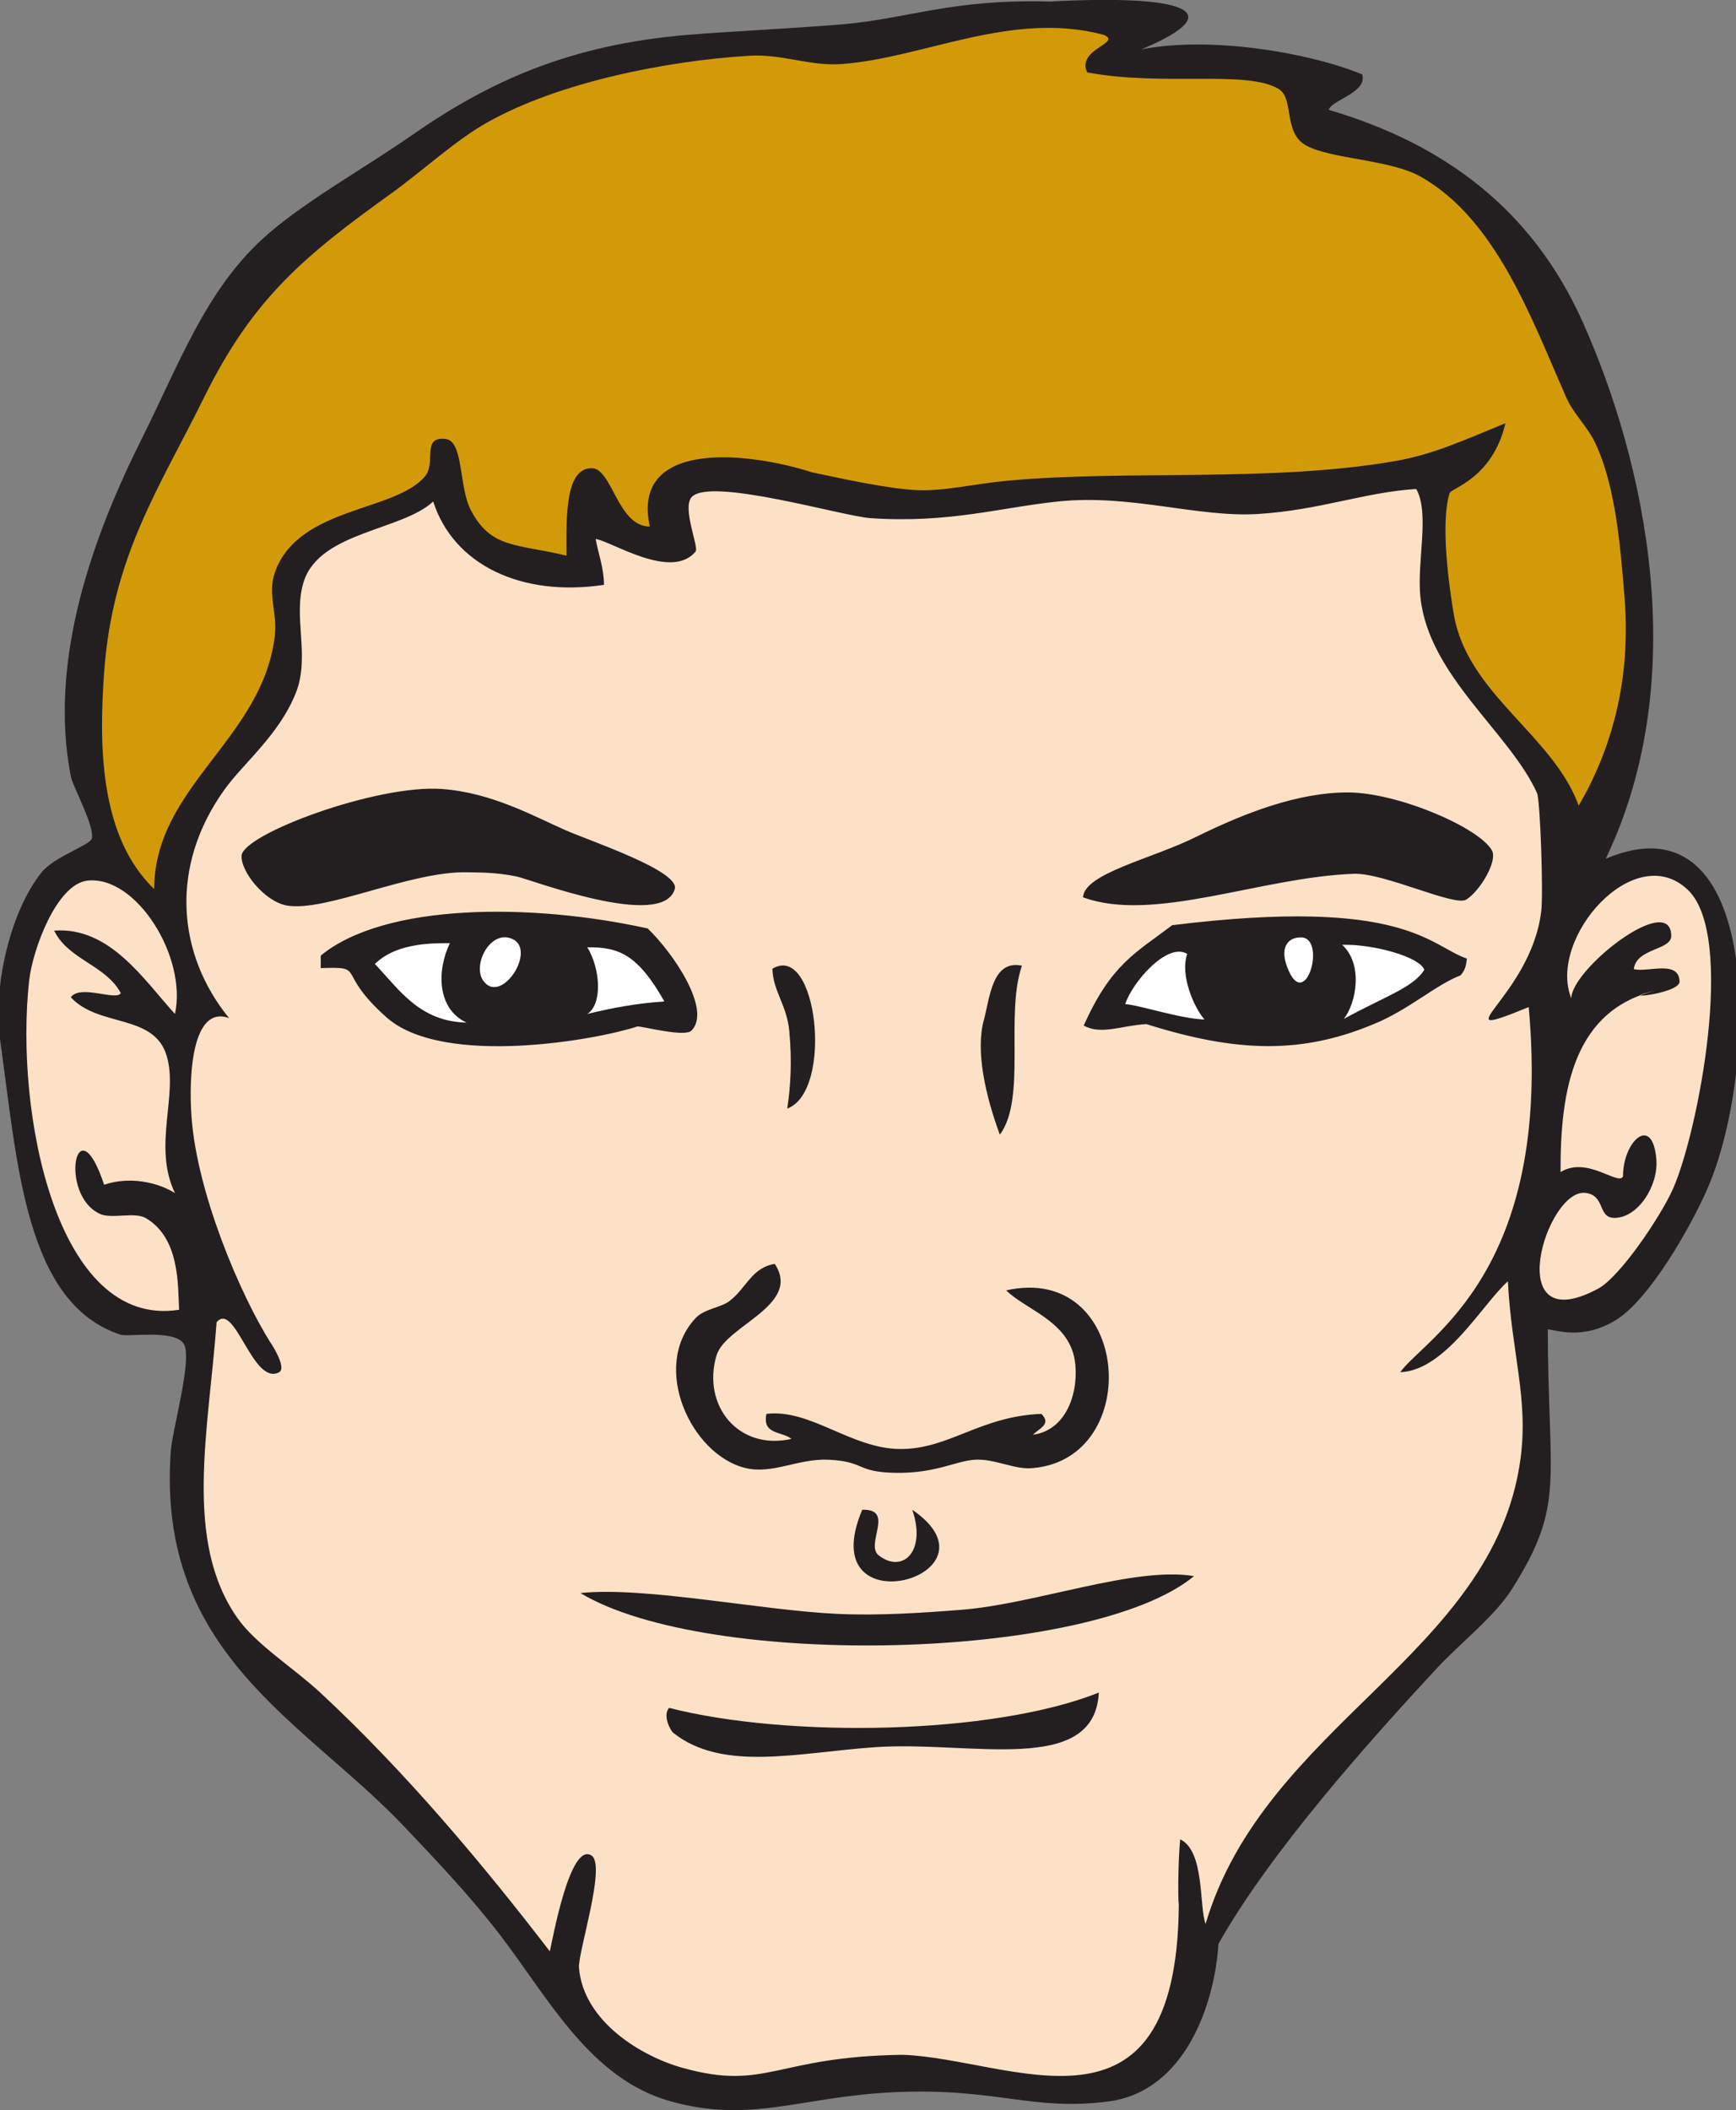 <?xml version="1.0" encoding="UTF-8" standalone="no"?>
<svg
   xmlns:dc="http://purl.org/dc/elements/1.1/"
   xmlns:cc="http://creativecommons.org/ns#"
   xmlns:rdf="http://www.w3.org/1999/02/22-rdf-syntax-ns#"
   xmlns:svg="http://www.w3.org/2000/svg"
   xmlns="http://www.w3.org/2000/svg"
   viewBox="0 0 376.173 457.133"
   height="457.133"
   width="376.173"
   xml:space="preserve"
   id="svg2"
   version="1.1"><rect x="0" y="0" width="376.173" height="457.133" fill="#808080" stroke="none"/><defs
     id="defs6" /><g
     transform="matrix(1.333,0,0,-1.333,0,457.133)"
     id="g10"><g
       transform="scale(0.1)"
       id="g12"><path
         id="path14"
         style="fill:#231f20;fill-opacity:1;fill-rule:evenodd;stroke:none"
         d="m 1855.36,3349.07 c 111.82,22.1 272.75,-5.12 358.96,-40.65 9.2,-29.51 -50.11,-41.49 -54.29,-57.62 187.19,-55.04 330.88,-161.49 413.02,-345.34 100.14,-224.06 179.25,-575.46 37.23,-871.71 258.31,108.94 248.13,-344.95 165.92,-534.83 -27.64,-63.81 -95.86,-183.11 -150.45,-215.61 -54.59,-32.5 -95.33,-15.21 -109.7,-14.61 0.41,-247.32 29.23,-283.786 -58.09,-421.696 -28.71,-45.352 -83.24,-87.07 -121.9,-128.652 C 2224.36,598.098 2064.23,418.391 1980.71,270.09 1974.34,170.871 1925.93,30.285 1802.18,13.996 1678.41,-2.293 1621.05,36.203 1455.95,29.094 1302.02,22.473 1222.89,-22.703 1090.16,14.133 959.043,50.539 891.496,182.219 812.543,284.992 765.996,345.578 713.813,400.984 656.805,461.027 494.797,631.711 254.02,741.086 277.617,1070.44 c 2.684,37.48 36.918,154.4 20.321,176.06 -16.985,22.14 -89.825,9.74 -101.575,13.55 C 40.582,1310.6 28.406,1538.21 0,1740.8 c -11.852,84.5 16.988,208.15 67.711,270.85 20.293,25.08 77.57,43.96 81.254,54.17 6.473,17.98 -30.738,85.52 -33.852,101.56 -37.265,191.65 37.856,393.91 115.102,548.49 61.66,123.38 103.758,239.99 196.363,325.02 63.594,58.37 160.219,111.12 243.77,169.28 126.586,88.11 257.035,146.47 446.912,162.5 57.7,4.88 190.33,11.79 250.82,17 110.03,9.47 178.49,41.55 338.28,37.17 215.19,11.61 299.66,-14.34 149,-77.77 v 0" /><path
         id="path16"
         style="fill:#d29a08;fill-opacity:1;fill-rule:evenodd;stroke:none"
         d="m 1794.39,3372.67 c 30.79,-13.21 -44.79,-22.55 -27.12,-60.94 123.42,-23.28 259.53,4.48 311.49,-27.09 24.92,-15.13 7.22,-70.7 43.88,-91.39 40.04,-22.62 136.79,-22.92 186.35,-50.8 122.94,-69.13 180.51,-230.67 236.99,-358.87 12.02,-27.27 35.08,-48.08 47.41,-74.49 32.59,-69.86 40.35,-163.54 47.4,-250.53 9.65,-119.35 -13.56,-234.31 -74.49,-338.56 -42.05,115.56 -181.29,181.25 -203.15,311.48 -7.44,44.3 -21.99,146.7 -6.76,196.36 2.57,8.35 69.71,23.62 90.77,113.64 -68.71,-28.11 -118.19,-50.81 -178.07,-61.27 -201.99,-35.29 -438.38,-14.19 -630.45,-32.07 -58.61,-5.44 -102.36,-17.37 -148.65,-15.34 -44.18,1.96 -116.65,17.55 -169.61,28.88 -116.11,36.64 -294.28,49.22 -264.07,-88.01 -52.62,-0.26 -61.205,95.37 -94.79,94.79 -41.606,-0.73 -41.344,-72.77 -40.637,-142.19 -80.871,19.55 -122.879,10.83 -155.742,74.48 -19.477,37.76 -11.352,111.45 -40.625,115.12 -40.102,5 -14.891,-38.73 -33.848,-60.95 -49.473,-58.01 -205.898,-48.79 -243.77,-155.74 -12.289,-34.7 3.981,-66.13 0,-101.57 -19.082,-169.6 -195.332,-244.78 -196.367,-413.04 -90.136,86.41 -89.402,238.23 -81.254,352.09 13.543,189.04 89.395,298.83 162.504,446.92 80.082,162.18 163.899,230.46 304.719,331.79 51.523,37.07 102.813,85.31 155.742,115.11 115.809,65.23 291.458,100.18 426.578,108.33 52.49,3.17 97.07,-17.23 148.93,-13.56 132.77,9.37 276.93,87.63 426.64,47.42 v 0" /><path
         id="path18"
         style="fill:#ffffff;fill-opacity:1;fill-rule:evenodd;stroke:none"
         d="m 609.418,1862.69 c 38.254,37.81 105.562,32.99 121.875,33.86 -21.844,-45.87 -20.406,-107.12 27.086,-129.21 -77.231,1.77 -110.391,54.93 -148.961,95.35 v 0" /><path
         id="path20"
         style="fill:#ffffff;fill-opacity:1;fill-rule:evenodd;stroke:none"
         d="m 785.465,1835.6 c -17.953,25.54 11.539,83.66 47.402,67.71 40.43,-17.99 -18.527,-108.79 -47.402,-67.71 v 0" /><path
         id="path22"
         style="fill:#ffffff;fill-opacity:1;fill-rule:evenodd;stroke:none"
         d="m 954.742,1781.43 c 24.762,16.09 21.508,72.75 0,108.34 51.388,0.61 82.118,-11.88 125.258,-88.03 -46.51,-3.15 -85.27,-10.65 -125.258,-20.31 v 0" /><path
         id="path24"
         style="fill:#ffffff;fill-opacity:1;fill-rule:evenodd;stroke:none"
         d="m 1829.17,1797.45 c 10.56,33.89 67.89,101.55 100.84,81.57 -12.27,-34.43 11.05,-87.18 27.93,-106.64 -39.67,1.27 -102.91,22.84 -128.77,25.07 v 0" /><path
         id="path26"
         style="fill:#ffffff;fill-opacity:1;fill-rule:evenodd;stroke:none"
         d="m 2094.84,1851.67 c -16.04,35.9 -2.82,54.52 20.3,54.17 41.04,-0.65 8.42,-118.54 -20.3,-54.17 v 0" /><path
         id="path28"
         style="fill:#ffffff;fill-opacity:1;fill-rule:evenodd;stroke:none"
         d="m 2184.54,1773.4 c 20.3,25.99 31.84,88.39 -2.7,120.41 50.84,1.41 126.55,-19.88 133.42,-40.61 -17.34,-28.81 -65.02,-43.67 -130.72,-79.8 v 0" /><path
         id="path30"
         style="fill:#fde1c7;fill-opacity:1;fill-rule:evenodd;stroke:none"
         d="m 704.211,2614.3 c 32.922,-102.77 143.187,-155.78 277.613,-135.44 -0.383,28.96 -9.074,49.61 -13.539,74.5 25.141,-3.29 123.115,-68.2 162.515,-20.31 5.49,6.66 -21.98,70.17 -6.78,88.01 28.89,33.9 244.93,-30.69 291.16,-33.85 126.9,-8.65 210.39,17.24 304.71,27.09 118.7,12.38 226.57,-26.34 325.02,-20.32 100.04,6.13 174.22,35.59 257.31,40.63 22.4,-40.12 0.6,-118.37 6.77,-176.05 13.73,-128.26 145.18,-219.63 189.6,-318.26 5.23,-11.63 10.44,-166.05 6.77,-192 -16.54,-139.87 -170.33,-216.92 -20.31,-155.74 39.12,-430.33 -167.7,-536.73 -208.96,-593.41 74.08,2.76 134.31,111.66 175.09,147.72 5.84,-115.86 34,-191.16 20.33,-289.96 -43.9,-317.094 -415.23,-429.652 -511.75,-754.398 -10.63,27.871 -1.17,118.379 -41.25,137.461 -2.92,-27.793 -4.11,-90.703 -2.25,-107.598 C 1912.35,-71.648 1644.11,83.644 1467.49,89.758 1260.24,87.141 1246.9,30.676 1110.48,68.293 1043,86.902 948.691,143.547 941.195,230.813 939.063,255.617 985.984,397.844 961.52,413.645 926.57,436.203 898.422,277.746 893.801,257.902 785.691,398.684 659.477,549.426 521.387,677.707 477.07,718.898 416.313,756.398 385.953,799.602 c -88.004,125.214 -46.836,304.448 -33.848,480.758 29.672,35.49 58.649,-104.04 101.571,-81.27 14.515,7.72 -18.321,54.98 -13.543,47.41 -50.574,80.29 -119.367,243.75 -128.653,365.66 -5.39,70.66 1.262,184.38 60.926,162.49 -85.355,104.71 -96.953,247.77 -6.758,372.42 30.653,42.39 88.043,88.08 115.114,155.75 24.203,60.49 -5.746,125.52 13.539,182.82 26.699,79.32 160.078,81.82 209.91,128.66 z M 284.395,1781.43 c -50.805,55.61 -105.758,142.09 -196.379,135.42 22.769,-47.2 84.004,-55.93 108.347,-101.57 -7.226,-13.31 -65.851,14.72 -81.25,-6.76 45.184,-49.2 134.922,-26.2 155.742,-94.8 19.395,-63.99 -23.121,-146.83 13.54,-223.45 -28.118,17.73 -74.391,27.67 -115.118,13.53 -45.004,135.61 -74.773,-16.03 -6.777,-47.38 18.84,-8.69 56.426,3.81 74.492,-6.78 55.586,-32.6 52,-109.22 54.168,-148.96 C 91.93,1269.04 23.641,1621.4 47.387,1835.6 c 5.649,50.88 44.898,157.05 94.808,162.51 79.59,8.7 162.414,-124.72 142.2,-216.68 z M 2638.37,1517.67 c -6.72,-16.84 -57.95,33.69 -101.57,6.76 -0.52,134.76 21.43,266.02 159.63,296.06 -83.88,-18.22 34.42,-7.21 33.85,13.55 -0.98,36.09 -53.05,14.14 -74.47,20.32 4.59,34.55 61.29,30.23 60.94,54.17 -1.04,72.27 -161.8,-53.84 -162.52,-101.58 -38.97,96.74 102.57,259.25 189.61,176.06 78.65,-75.19 16.04,-395.15 -24.22,-485.67 -20.02,-45.04 -86.11,-143.36 -121.88,-162.5 -159.08,-85.16 -84.18,163.64 -20.33,155.74 32.93,-4.08 19.1,-40.96 47.43,-40.63 38.47,0.45 71.07,52.76 67.69,94.78 -6.02,75.18 -54.63,29.15 -54.16,-27.06 z M 467.219,1957.48 c 63.441,-10.06 199.383,55.88 291.16,54.17 21.836,-0.4 47.746,0.04 81.25,-6.77 22.637,-4.6 238.021,-87.94 257.311,-20.31 8.29,29.06 -137.46,77.93 -176.057,94.8 -52.707,23.03 -121.258,61.97 -203.129,67.7 -106.039,7.43 -322.531,-73.3 -325.024,-108.33 -1.816,-25.65 37.883,-75.46 74.489,-81.26 z m 162.5,-182.83 c 93.84,-80.28 343.91,-34.62 406.281,-13.54 8.57,0.5 76.78,-18 88.02,-6.76 33.09,33.09 -28.37,124.84 -71.14,166.01 -188.579,41.67 -427.251,41.62 -531.493,-44.13 0,-6.77 0,-13.54 0,-20.31 76.867,2.53 21.078,-4.26 108.332,-81.27 z M 1941.01,867.766 c -96.69,16.25 -257.5,-45.118 -376.86,-54.629 -62.83,-5.02 -135.35,-9.903 -203.14,-6.758 -124.09,5.723 -312.22,44.824 -417.479,33.848 206.389,-124.336 830.539,-110.391 997.479,27.539 z M 1094.52,613 c 80.41,-63.77 201.88,-32.168 327.44,-23.32 154.84,10.937 357.33,-47.637 364.28,88.828 -173.03,-69.219 -507,-73.985 -698.49,-24.903 -10.94,-11.718 1.68,-36.582 6.77,-40.605 z m 90.45,701.21 c -14.01,-10.16 -40.25,-12.21 -54.17,-27.07 -73.92,-79.04 -7.37,-222.64 81.25,-243.77 44.13,-10.53 86.1,16.04 135.41,13.54 59.14,-2.99 43.88,-20.2 108.51,-21.31 64.62,-1.1 97.5,19.31 128.49,21.31 32.8,2.09 65.53,-16.98 94.81,-13.54 181.58,15.86 158.61,334.22 -43.68,288.79 32.19,-31.66 100.83,-49.9 111.39,-112.75 7.6,-45.26 -9.3,-113.85 -67.71,-121.88 8.94,9.75 30.95,17.05 13.53,33.87 -99.47,-3.69 -149.88,-57.44 -229.39,-57.07 -79.49,0.35 -146.24,65.84 -217.51,57.07 -7.27,-34.38 26.04,-28.15 40.64,-40.63 -85.94,-19.45 -145.67,53.95 -121.89,135.41 14.27,48.89 139.31,81.57 94.79,148.99 -38.01,-5.92 -46.92,-40.96 -74.47,-60.96 z m 98.05,439.63 c 4.76,-50.23 2,-91.04 -3.26,-126.17 75.83,28.08 48.6,271.45 -24.19,227.17 1.2,-36.95 23.41,-58.51 27.45,-101 z M 1482.9,975.656 c 23.36,-66.953 -15.02,-104.336 -54.18,-74.492 -23.43,17.891 26.99,75.84 -27.08,74.492 -83.35,-196.875 238.41,-107.578 81.26,0 z m 116.49,796.184 c -13.93,-50.73 2.54,-123.12 25.93,-186.63 43.75,58.81 8.13,194.12 35.9,274.66 -48.61,10.22 -52.26,-53.12 -61.83,-88.03 z m 601.26,237.38 c 49.15,1.83 164.03,-53.8 182.83,-42.01 22.27,13.98 51.65,62.87 41.65,80.22 -21.58,37.46 -153.19,93.8 -233.77,94.01 -80.59,0.2 -167.11,-32.75 -247.33,-72.41 -72.48,-35.83 -181.09,-59.05 -183.51,-98.01 114.76,-42.21 288.44,32.61 440.13,38.2 z m -337.17,-244.29 c 147.53,-46.51 252.82,-49.01 370.16,0.23 56.54,23.13 100.08,63.48 140.65,78.99 8.53,10.01 8.92,17.28 10.27,27.24 -60.2,20.33 -100.67,100.98 -479.08,54.27 -60.41,-45.83 -98.93,-63.26 -143.83,-163.09 28.28,-15.87 61.9,0.22 101.83,2.36 v 0" /></g></g></svg>
